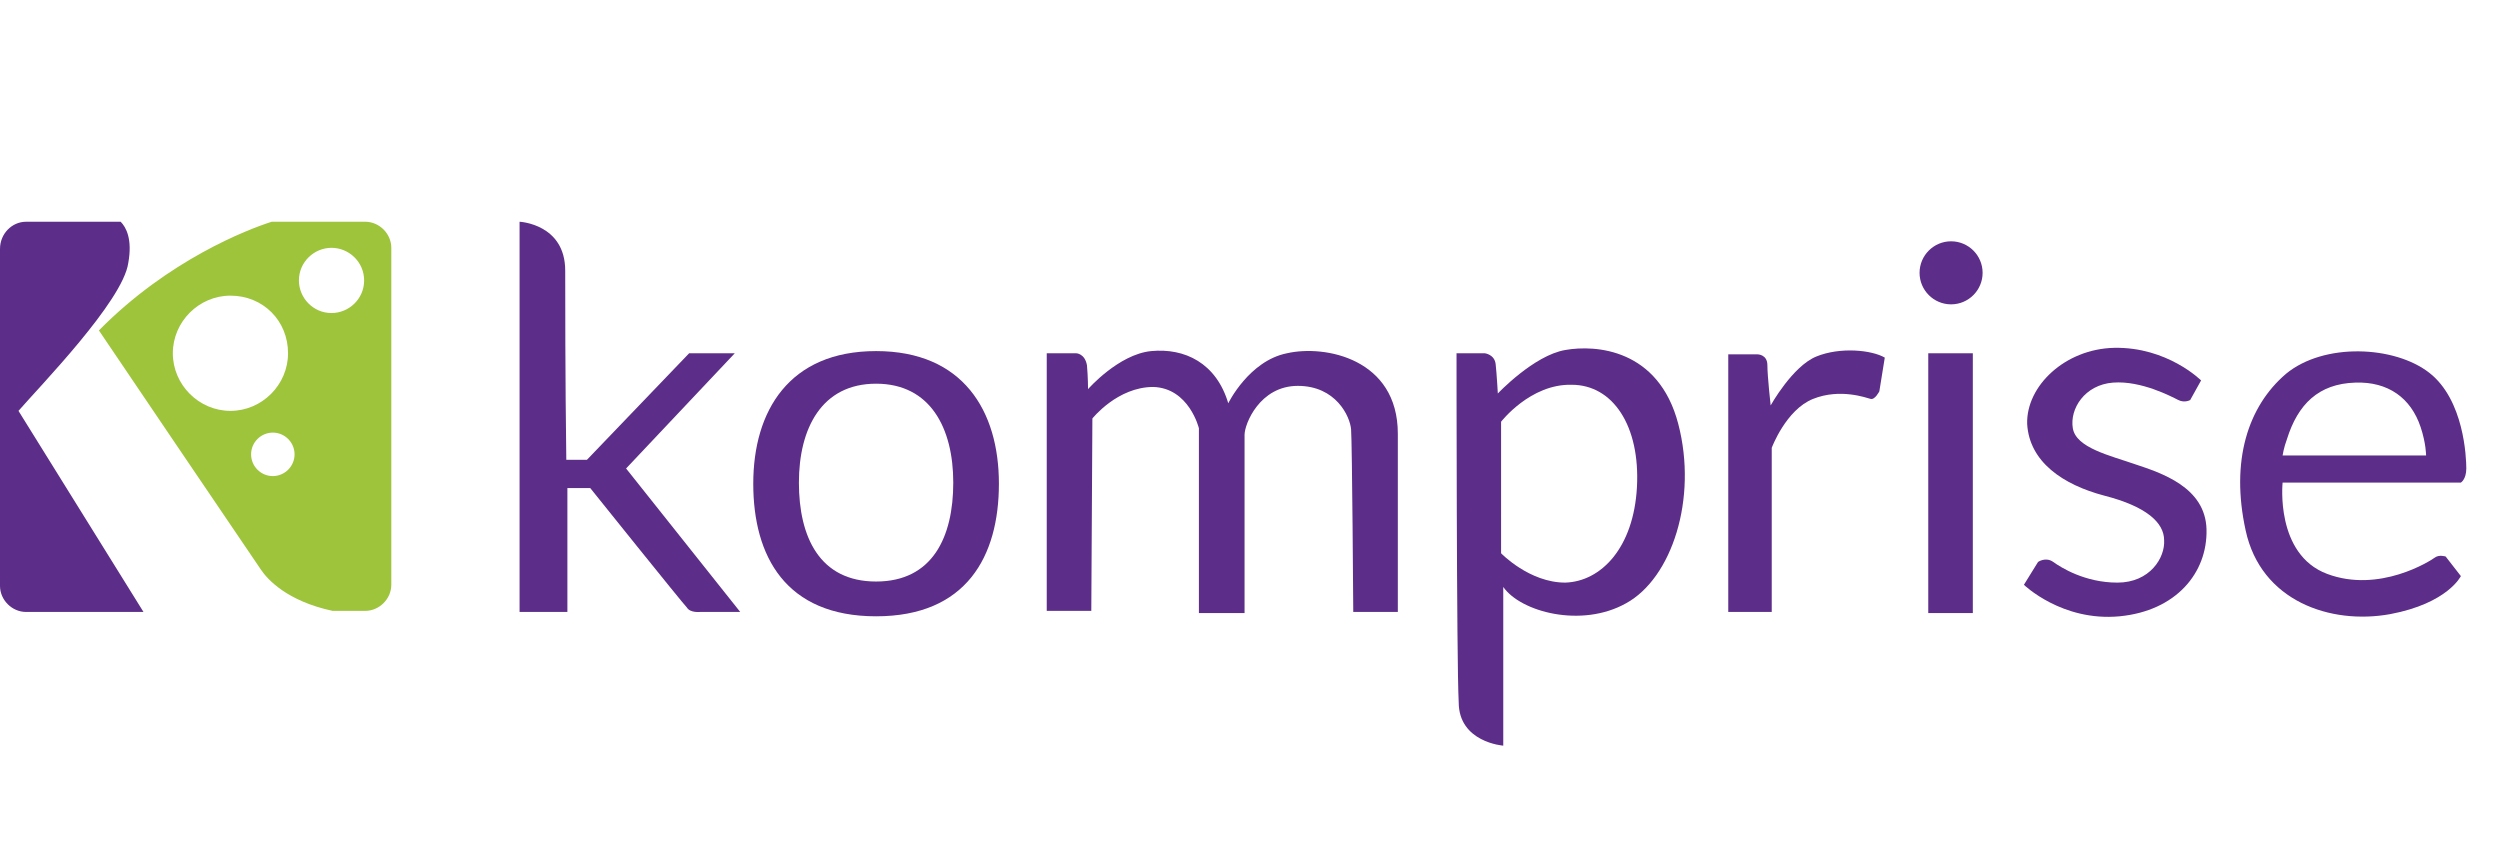 <?xml version="1.0" encoding="utf-8"?>
<!-- Generator: Adobe Illustrator 24.0.1, SVG Export Plug-In . SVG Version: 6.00 Build 0)  -->
<svg version="1.1" id="Layer_1" xmlns="http://www.w3.org/2000/svg" xmlns:xlink="http://www.w3.org/1999/xlink" x="0px" y="0px"
	 viewBox="0 0 230 78.5" style="enable-background:new 0 0 230 78.5;" xml:space="preserve" class="kompriseLogoWpr">
<style type="text/css">
	.kompriseLogoWpr .st0{fill-rule:evenodd;clip-rule:evenodd;fill:#5D2E89;}
	.kompriseLogoWpr .st1{fill-rule:evenodd;clip-rule:evenodd;fill:#9EC43B;}
</style>
<g>
	<path class="st0" d="M52.2,56.3h-4.4V20.4c0,0,4.2,0.2,4.2,4.5c0,2.2,0,10.1,0.1,17.4H54l9.4-9.8h4.2l-10,10.6l10.5,13.2h-3.7
		c0,0-0.9,0.1-1.2-0.4c-0.4-0.4-8.9-11-8.9-11h-2.1C52.2,51.1,52.2,56.3,52.2,56.3z"/>
	<path class="st0" d="M177.4,32.5h4.1v23.9h-4.1V32.5L177.4,32.5z M179.5,22.2c1.6,0,2.9,1.3,2.9,2.9s-1.3,2.9-2.9,2.9
		c-1.6,0-2.9-1.3-2.9-2.9S177.9,22.2,179.5,22.2z"/>
	<path class="st0" d="M159,56.3V32.6h2.7c0,0,0.9,0,0.9,1s0.3,3.7,0.3,3.7s2-3.6,4.2-4.5c2.2-0.9,5.1-0.6,6.3,0.1l-0.5,3.1
		c0,0-0.4,0.8-0.8,0.7c-0.4-0.1-2.8-1-5.3,0s-3.8,4.5-3.8,4.5v15.1L159,56.3z"/>
	<path class="st0" d="M80.6,35.3c-5,0-7.1,4.1-7.1,9.1s1.9,9.1,7.1,9.1s7.1-4.1,7.1-9.1S85.6,35.3,80.6,35.3L80.6,35.3z M80.6,32.3
		c8,0,11.3,5.5,11.3,12.2s-3,12.2-11.3,12.2s-11.3-5.5-11.3-12.2S72.6,32.3,80.6,32.3z"/>
	<path class="st0" d="M100.4,56.2h-4.1V32.5H99c0,0,0.8,0,1,1.1c0.1,1.1,0.1,2.2,0.1,2.2s2.8-3.2,5.8-3.5c3.1-0.3,6,1.1,7.1,4.8
		c0,0,1.9-3.9,5.4-4.6c3.5-0.8,10.2,0.5,10.2,7.4s0,16.4,0,16.4h-4.1c0,0-0.1-15.5-0.2-16.8c-0.1-1.2-1.4-4-4.9-4s-4.9,3.5-4.9,4.5
		s0,16.4,0,16.4h-4.2v-17c0,0-0.9-3.7-4.2-3.8c-3.3,0-5.6,2.9-5.6,2.9L100.4,56.2z"/>
	<path class="st0" d="M134,32.5h2.6c0,0,0.9,0.1,1,1s0.2,2.7,0.2,2.7s3.3-3.5,6.2-4c2.8-0.5,8.6-0.1,10.4,6.8s-0.6,14.2-4.8,16.5
		c-4.1,2.3-9.7,0.8-11.3-1.5v14.6c0,0-4.1-0.3-4.1-4C134,60.8,134,32.5,134,32.5L134,32.5z M138.1,50.9c0,0,2.6,2.7,5.9,2.7
		c3.3-0.1,6.3-3.2,6.6-8.8s-2.2-9.4-6-9.4c-3.8-0.1-6.5,3.4-6.5,3.4V50.9z"/>
	<path class="st0" d="M202.5,35l-1,1.8c0,0-0.5,0.3-1.1,0s-3.4-1.8-6-1.6s-4,2.4-3.7,4.2s3.4,2.5,5.7,3.3c2.4,0.8,6.5,2.1,6.6,6
		c0.1,4-2.8,7.5-8,8c-5.3,0.5-8.8-2.9-8.8-2.9l1.3-2.1c0,0,0.7-0.5,1.4,0s2.9,1.9,5.9,1.9s4.4-2.3,4.3-3.9c0-1.6-1.6-3.1-5.5-4.1
		c-3.8-1-6.9-3.1-7.1-6.6c-0.1-3.5,3.5-6.9,8-7C199.4,31.9,202.5,35,202.5,35z"/>
	<path class="st0" d="M226.4,53l-1.4-1.8c0,0-0.6-0.2-1,0.1s-5.1,3.3-9.9,1.5s-4.1-8.4-4.1-8.4h16.4c0,0,0.5-0.3,0.5-1.3
		s-0.2-6.3-3.4-8.8s-9.7-2.8-13.2,0.1c-3.5,3-5.1,8-3.7,14.4c1.4,6.5,7.8,8.7,13.3,7.7C225.2,55.5,226.4,53,226.4,53L226.4,53z
		 M223.2,41.9H210c0,0,0.1-0.7,0.4-1.5c1-3.2,2.9-5.1,6.3-5.2c3-0.1,5.1,1.4,6,4.1C223.2,40.8,223.2,41.9,223.2,41.9z"/>
	<path class="st0" d="M2.4,20.4h8.7c0.5,0.5,1.1,1.6,0.7,3.8c-0.5,3.5-8.1,11.3-10.1,13.6l11.5,18.5H2.4c-1.3,0-2.4-1.1-2.4-2.4v-31
		C0,21.5,1.1,20.4,2.4,20.4z"/>
	<path class="st1" d="M25,20.4h8.6c1.3,0,2.4,1.1,2.4,2.4v31c0,1.3-1.1,2.4-2.4,2.4h-3c-4.2-0.9-6-2.9-6.6-3.8
		c-0.7-1-14.9-22-14.9-22C15.5,23.9,22.8,21.1,25,20.4L25,20.4z M21.2,27.2c-2.9,0-5.3,2.4-5.3,5.3s2.4,5.3,5.3,5.3s5.3-2.4,5.3-5.3
		C26.5,29.5,24.2,27.2,21.2,27.2L21.2,27.2z M25.1,39.8c-1.1,0-2,0.9-2,2s0.9,2,2,2s2-0.9,2-2S26.2,39.8,25.1,39.8L25.1,39.8z
		 M30.5,22.8c-1.6,0-3,1.3-3,3c0,1.6,1.3,3,3,3c1.6,0,3-1.3,3-3C33.5,24.1,32.1,22.8,30.5,22.8z"/>
</g>
</svg>
